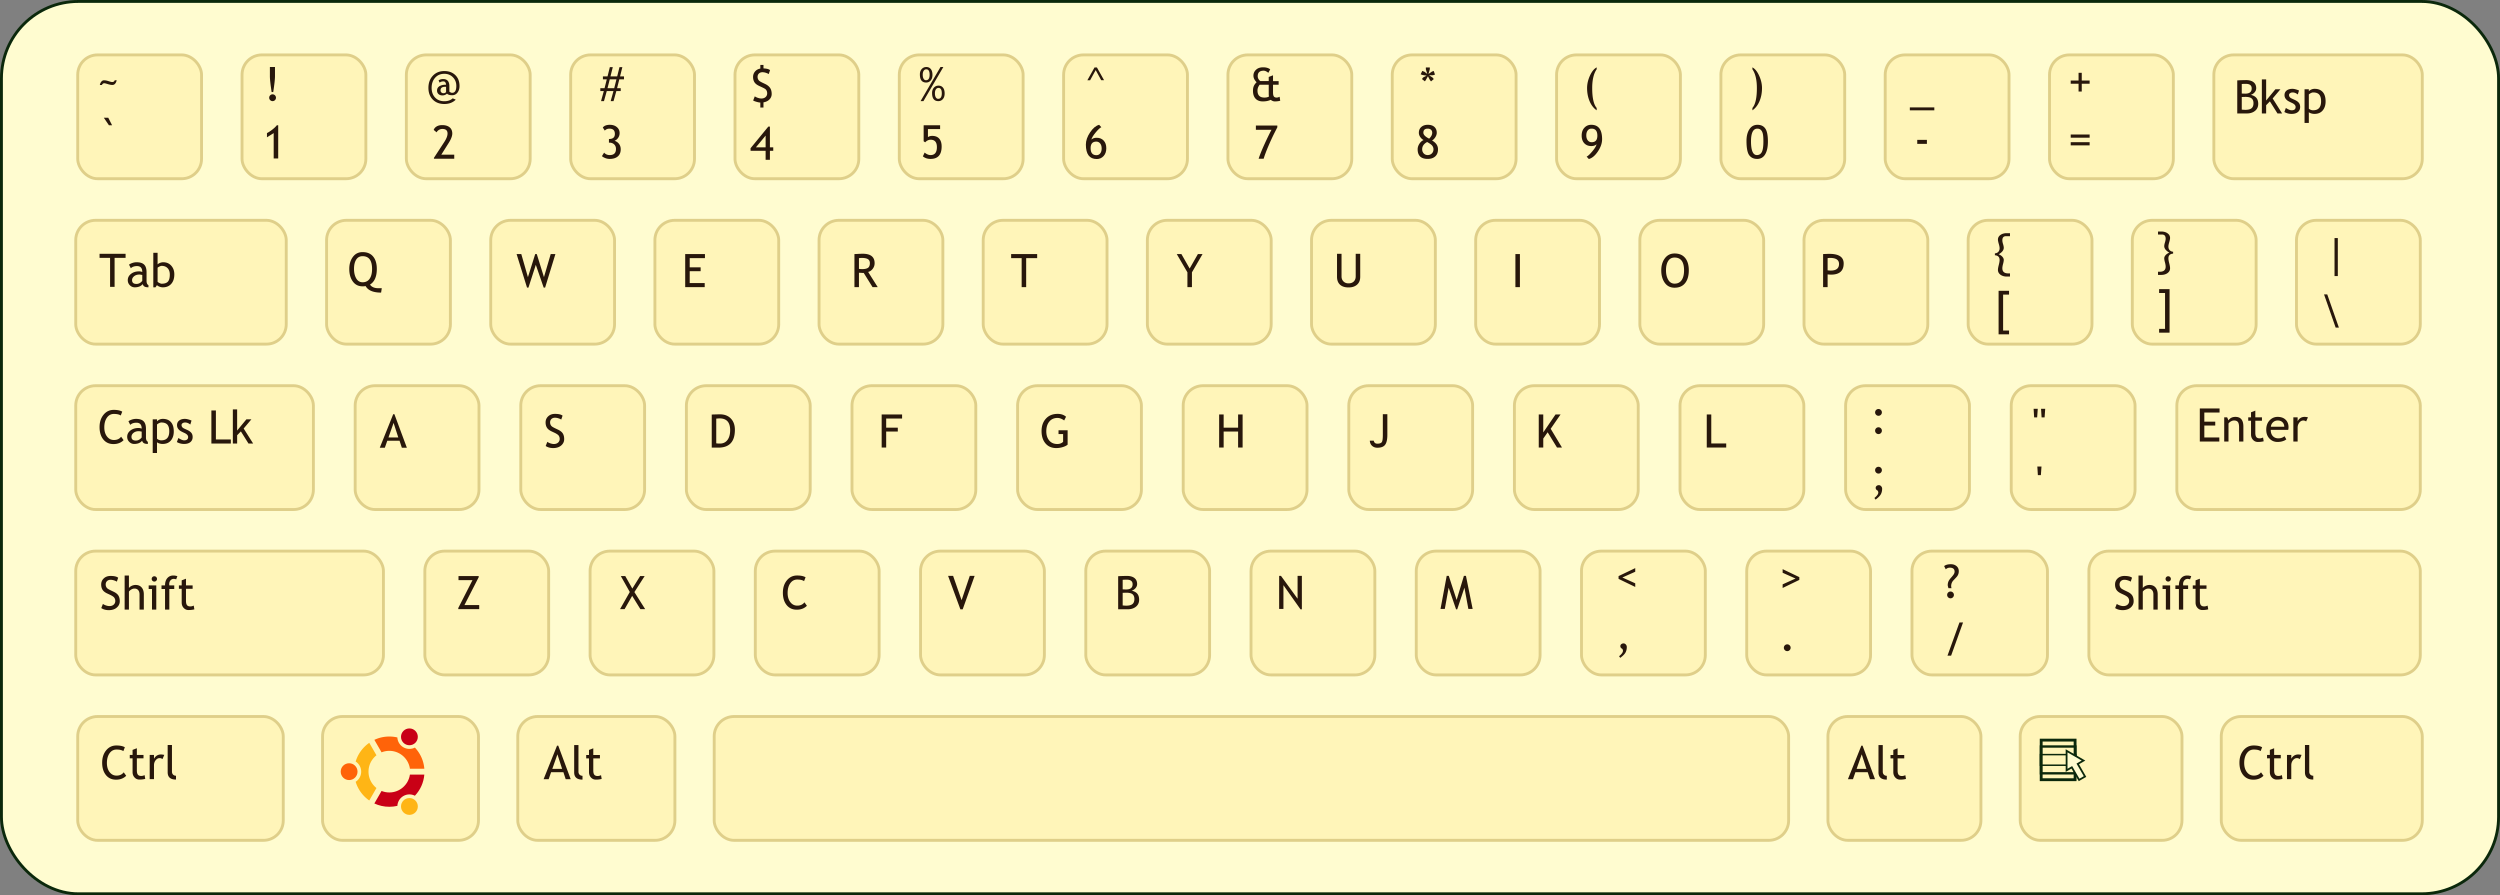 <?xml version="1.0"?>
<svg xmlns="http://www.w3.org/2000/svg" width="865.286" height="309.853" version="1.0" viewBox="0 0 865.286 309.853">
  <rect x="0" y="0" width="865.286" height="309.853" fill="#808080" stroke="none"/>
  <g transform="translate(70.5 -377.436)">
    <rect rx="26.606" style="line-height:125%;-inkscape-font-specification:'Trebuchet MS';text-align:start" width="864.286" height="308.853" x="-70" y="377.936" ry="26.606" font-weight="400" font-size="16" font-family="Trebuchet MS" fill="#fffcd0" stroke="#0b280b"/>
    <g font-weight="400" font-size="16" font-family="Trebuchet MS">
      <rect style="line-height:125%;-inkscape-font-specification:'Trebuchet MS';text-align:start" width="84.265" height="42.857" x="682.934" y="510.934" ry="6.857" rx="6.857" opacity=".96" fill="#fff4b8" stroke="#decd87"/>
      <path d="M692.449 520.209v3.18h3.78v1.327h-3.78v4.125h5.187v1.407h-6.75v-11.446h6.836v1.407h-5.273zm12.03 10.039v-4.868c0-.89-.133-1.514-.401-1.87-.269-.357-.718-.536-1.348-.536-.339 0-.693.102-1.063.305s-.653.453-.851.75v6.219h-1.485v-8.368h1.016l.469 1.079c.49-.823 1.289-1.235 2.398-1.235 1.834 0 2.75 1.115 2.75 3.344v5.18h-1.484zm4.134-7.196h-.97v-1.172h.97v-1.75l1.484-.57v2.32h2.297v1.172h-2.297v4.157c0 .703.119 1.203.356 1.5.237.296.618.445 1.144.445.38 0 .773-.097 1.18-.29l.218 1.305a8.205 8.205 0 01-2.023.235c-.661 0-1.22-.246-1.676-.738-.455-.493-.683-1.114-.683-1.864v-4.75zm12.86 3.157h-6.032c0 .979.268 1.731.804 2.257.474.459 1.084.688 1.829.688.849 0 1.557-.248 2.125-.742l.625 1.07c-.23.23-.581.427-1.055.594-.594.218-1.255.328-1.984.328-1.053 0-1.946-.357-2.68-1.07-.818-.787-1.227-1.844-1.227-3.172 0-1.38.42-2.487 1.258-3.32.75-.745 1.638-1.118 2.664-1.118 1.193 0 2.128.336 2.805 1.008.656.646.984 1.503.984 2.57 0 .328-.039.63-.117.907zm-3.603-3.235c-.661 0-1.216.214-1.664.64-.427.407-.669.912-.726 1.516h4.633c0-.599-.188-1.099-.563-1.5-.411-.437-.971-.656-1.68-.656zm9.82.336c-.322-.224-.648-.336-.976-.336-.526 0-.985.242-1.379.727-.393.484-.59 1.067-.59 1.75v4.797h-1.484v-8.368h1.484v1.336c.542-.994 1.347-1.492 2.415-1.492.265 0 .648.047 1.148.14l-.617 1.446z" style="line-height:125%;-inkscape-font-specification:'Trebuchet MS';text-align:start" fill="#28170b"/>
      <rect style="line-height:125%;-inkscape-font-specification:'Trebuchet MS';text-align:start" width="82.253" height="42.857" x="-44.286" y="510.934" ry="6.857" rx="6.857" opacity=".96" fill="#fff4b8" stroke="#decd87"/>
      <path style="line-height:125%;-inkscape-font-specification:'Trebuchet MS';text-align:start" d="M15.498 530.939l-2.625-4.188-1.297 1.336v2.852H10.09v-11.797h1.485v7.32l3.203-3.89h1.734l-2.68 3.18 3.274 5.187h-1.61zm-12.836 0v-11.445h1.562v10.039h5.172v1.406H2.662zm-11.946-.5l.524-1.406c.828.541 1.495.812 2 .812.917 0 1.375-.385 1.375-1.156 0-.552-.443-1.026-1.328-1.422-.683-.312-1.142-.55-1.38-.71a3.069 3.069 0 01-.616-.552 2.19 2.19 0 01-.391-.656 2.13 2.13 0 01-.129-.746c0-.687.25-1.224.75-1.61.5-.385 1.154-.577 1.961-.577.61 0 1.378.192 2.305.578l-.422 1.375c-.589-.47-1.18-.703-1.774-.703-.354 0-.652.083-.894.25-.242.166-.363.377-.363.632 0 .537.304.943.914 1.22l1.062.483c.651.297 1.125.636 1.422 1.016.297.38.445.857.445 1.43 0 .75-.263 1.337-.789 1.762-.526.424-1.255.636-2.187.636a4.98 4.98 0 01-2.485-.656zm-6.875-6.063v4.875c.094.141.292.275.594.403.302.127.597.191.883.191 1.844 0 2.766-1.041 2.766-3.125 0-1.057-.22-1.83-.657-2.32-.437-.49-1.138-.734-2.101-.734-.209 0-.464.072-.766.218-.302.146-.541.31-.719.492zm0 6.102v3.742h-1.484v-11.648h1.484v.687a2.778 2.778 0 012.04-.843c1.187 0 2.111.37 2.773 1.109.661.74.992 1.823.992 3.25 0 1.27-.333 2.309-1 3.113-.667.805-1.63 1.207-2.89 1.207-.355 0-.734-.062-1.137-.187-.404-.125-.663-.268-.778-.43zm-5.304-3.648c-.469-.105-.797-.157-.985-.157-.75 0-1.362.193-1.836.578-.474.386-.71.842-.71 1.368 0 .87.513 1.304 1.539 1.304.75 0 1.414-.356 1.992-1.07v-2.023zm.14 3.148c-.593.745-1.502 1.117-2.726 1.117-.656 0-1.225-.238-1.707-.715-.482-.476-.723-1.069-.723-1.777 0-.849.371-1.566 1.113-2.152.743-.586 1.69-.88 2.84-.88.313 0 .667.069 1.063.204 0-1.354-.604-2.031-1.813-2.031-.927 0-1.64.25-2.14.75l-.625-1.243c.28-.229.67-.425 1.168-.59a4.55 4.55 0 011.425-.245c1.214 0 2.095.276 2.645.828.55.552.824 1.43.824 2.632v3c0 .735.219 1.224.656 1.47v.741c-.604 0-1.056-.085-1.355-.257-.3-.172-.514-.456-.645-.852zm-6.867-10.062l-.523 1.335c-.5-.364-1.287-.546-2.36-.546-1.005 0-1.81.432-2.418 1.296-.606.865-.91 1.98-.91 3.344 0 1.302.311 2.358.934 3.168.622.81 1.426 1.215 2.41 1.215 1.073 0 1.898-.38 2.477-1.14l.859 1.195c-.906.9-2.073 1.351-3.5 1.351-1.495 0-2.672-.539-3.531-1.617-.86-1.078-1.29-2.5-1.29-4.266 0-1.708.459-3.127 1.376-4.257.916-1.13 2.101-1.696 3.554-1.696 1.245 0 2.22.206 2.922.618z" fill="#28170b"/>
      <rect style="line-height:125%;-inkscape-font-specification:'Trebuchet MS';text-align:start" width="42.857" height="42.857" x="52.429" y="510.934" ry="6.857" rx="6.857" opacity=".96" fill="#fff4b8" stroke="#decd87"/>
      <rect ry="6.857" y="510.934" x="109.748" height="42.857" width="42.857" style="line-height:125%;-inkscape-font-specification:'Trebuchet MS';text-align:start" rx="6.857" opacity=".96" fill="#fff4b8" stroke="#decd87"/>
      <rect style="line-height:125%;-inkscape-font-specification:'Trebuchet MS';text-align:start" width="42.857" height="42.857" x="167.066" y="510.934" ry="6.857" rx="6.857" opacity=".96" fill="#fff4b8" stroke="#decd87"/>
      <rect ry="6.857" y="510.934" x="224.385" height="42.857" width="42.857" style="line-height:125%;-inkscape-font-specification:'Trebuchet MS';text-align:start" rx="6.857" opacity=".96" fill="#fff4b8" stroke="#decd87"/>
      <rect style="line-height:125%;-inkscape-font-specification:'Trebuchet MS';text-align:start" width="42.857" height="42.857" x="281.703" y="510.934" ry="6.857" rx="6.857" opacity=".96" fill="#fff4b8" stroke="#decd87"/>
      <rect ry="6.857" y="510.934" x="339.022" height="42.857" width="42.857" style="line-height:125%;-inkscape-font-specification:'Trebuchet MS';text-align:start" rx="6.857" opacity=".96" fill="#fff4b8" stroke="#decd87"/>
      <rect style="line-height:125%;-inkscape-font-specification:'Trebuchet MS';text-align:start" width="42.857" height="42.857" x="396.341" y="510.934" ry="6.857" rx="6.857" opacity=".96" fill="#fff4b8" stroke="#decd87"/>
      <rect ry="6.857" y="510.934" x="453.659" height="42.857" width="42.857" style="line-height:125%;-inkscape-font-specification:'Trebuchet MS';text-align:start" rx="6.857" opacity=".96" fill="#fff4b8" stroke="#decd87"/>
      <rect style="line-height:125%;-inkscape-font-specification:'Trebuchet MS';text-align:start" width="42.857" height="42.857" x="510.978" y="510.934" ry="6.857" rx="6.857" opacity=".96" fill="#fff4b8" stroke="#decd87"/>
      <rect ry="6.857" y="510.934" x="568.297" height="42.857" width="42.857" style="line-height:125%;-inkscape-font-specification:'Trebuchet MS';text-align:start" rx="6.857" opacity=".96" fill="#fff4b8" stroke="#decd87"/>
      <rect style="line-height:125%;-inkscape-font-specification:'Trebuchet MS';text-align:start" width="42.857" height="42.857" x="625.615" y="510.934" ry="6.857" rx="6.857" opacity=".96" fill="#fff4b8" stroke="#decd87"/>
    </g>
    <g font-weight="400" font-size="16" font-family="Trebuchet MS">
      <rect ry="6.857" y="396.439" x="-43.599" height="42.857" width="42.857" style="line-height:125%;-inkscape-font-specification:'Trebuchet MS';text-align:start" rx="6.857" opacity=".96" fill="#fff4b8" stroke="#decd87"/>
      <rect style="line-height:125%;-inkscape-font-specification:'Trebuchet MS';text-align:start" width="42.857" height="42.857" x="13.273" y="396.439" ry="6.857" rx="6.857" opacity=".96" fill="#fff4b8" stroke="#decd87"/>
      <rect ry="6.857" y="396.439" x="70.145" height="42.857" width="42.857" style="line-height:125%;-inkscape-font-specification:'Trebuchet MS';text-align:start" rx="6.857" opacity=".96" fill="#fff4b8" stroke="#decd87"/>
      <rect style="line-height:125%;-inkscape-font-specification:'Trebuchet MS';text-align:start" width="42.857" height="42.857" x="127.018" y="396.439" ry="6.857" rx="6.857" opacity=".96" fill="#fff4b8" stroke="#decd87"/>
      <rect ry="6.857" y="396.439" x="183.89" height="42.857" width="42.857" style="line-height:125%;-inkscape-font-specification:'Trebuchet MS';text-align:start" rx="6.857" opacity=".96" fill="#fff4b8" stroke="#decd87"/>
      <rect style="line-height:125%;-inkscape-font-specification:'Trebuchet MS';text-align:start" width="42.857" height="42.857" x="240.763" y="396.439" ry="6.857" rx="6.857" opacity=".96" fill="#fff4b8" stroke="#decd87"/>
      <rect style="line-height:125%;-inkscape-font-specification:'Trebuchet MS';text-align:start" width="42.857" height="42.857" x="354.508" y="396.439" ry="6.857" rx="6.857" opacity=".96" fill="#fff4b8" stroke="#decd87"/>
      <rect ry="6.857" y="396.439" x="411.38" height="42.857" width="42.857" style="line-height:125%;-inkscape-font-specification:'Trebuchet MS';text-align:start" rx="6.857" opacity=".96" fill="#fff4b8" stroke="#decd87"/>
      <rect style="line-height:125%;-inkscape-font-specification:'Trebuchet MS';text-align:start" width="42.857" height="42.857" x="468.252" y="396.439" ry="6.857" rx="6.857" opacity=".96" fill="#fff4b8" stroke="#decd87"/>
      <rect ry="6.857" y="396.439" x="525.125" height="42.857" width="42.857" style="line-height:125%;-inkscape-font-specification:'Trebuchet MS';text-align:start" rx="6.857" opacity=".96" fill="#fff4b8" stroke="#decd87"/>
      <rect style="line-height:125%;-inkscape-font-specification:'Trebuchet MS';text-align:start" width="42.857" height="42.857" x="581.997" y="396.439" ry="6.857" rx="6.857" opacity=".96" fill="#fff4b8" stroke="#decd87"/>
      <rect ry="6.857" y="396.439" x="638.87" height="42.857" width="42.857" style="line-height:125%;-inkscape-font-specification:'Trebuchet MS';text-align:start" rx="6.857" opacity=".96" fill="#fff4b8" stroke="#decd87"/>
      <rect rx="6.857" ry="6.857" y="396.439" x="695.742" height="42.857" width="72.143" style="line-height:125%;-inkscape-font-specification:'Trebuchet MS';text-align:start" opacity=".96" fill="#fff4b8" stroke="#decd87"/>
      <g fill="#28170b">
        <path d="M705.408 411.009v4.367c.537.052.948.078 1.235.078.979 0 1.694-.183 2.144-.55.45-.368.676-.952.676-1.754 0-.745-.215-1.295-.645-1.649-.43-.354-1.147-.531-2.152-.531l-1.258.039zm0-4.5v3.289c.328.031.735.047 1.219.047 1.48 0 2.219-.602 2.219-1.805 0-1.057-.68-1.586-2.04-1.586-.52 0-.986.018-1.398.055zm1.703 10.195h-3.265V405.26a70.086 70.086 0 013.007-.102c1.13 0 2.006.244 2.625.73.62.488.93 1.184.93 2.09 0 .532-.198 1.016-.594 1.454-.395.437-.833.71-1.312.82.906.219 1.566.58 1.98 1.086.414.505.621 1.193.621 2.063 0 1.005-.368 1.807-1.105 2.406-.737.599-1.7.898-2.887.898zM717.767 416.704l-2.625-4.187-1.297 1.336v2.851h-1.484v-11.797h1.484v7.32l3.203-3.89h1.735l-2.68 3.18 3.274 5.187h-1.61zM720.15 416.204l.523-1.406c.829.542 1.495.813 2 .813.917 0 1.375-.386 1.375-1.157 0-.552-.442-1.026-1.328-1.422-.682-.312-1.142-.55-1.379-.71a3.069 3.069 0 01-.617-.551 2.19 2.19 0 01-.39-.657 2.13 2.13 0 01-.13-.746c0-.687.25-1.224.75-1.609s1.154-.578 1.962-.578c.609 0 1.377.193 2.304.578l-.422 1.375c-.588-.469-1.18-.703-1.773-.703-.354 0-.652.083-.895.25-.242.167-.363.377-.363.633 0 .536.305.942.914 1.218l1.063.485c.65.297 1.125.635 1.422 1.015.296.38.445.857.445 1.43 0 .75-.263 1.337-.79 1.762-.525.424-1.254.637-2.187.637a4.98 4.98 0 01-2.484-.657zM728.62 410.142v4.875c.093.14.291.275.593.402.302.128.596.192.883.192 1.844 0 2.766-1.042 2.766-3.125 0-1.058-.22-1.831-.657-2.32-.437-.49-1.138-.735-2.101-.735-.209 0-.464.073-.766.219-.302.146-.542.31-.719.492zm0 6.101v3.743h-1.485v-11.649h1.484v.688a2.778 2.778 0 012.04-.844c1.187 0 2.111.37 2.773 1.11.661.739.992 1.822.992 3.25 0 1.27-.333 2.308-1 3.113-.667.804-1.63 1.207-2.89 1.207-.355 0-.734-.063-1.137-.188-.404-.125-.663-.268-.778-.43z" style="line-height:125%;-inkscape-font-specification:'Trebuchet MS';text-align:start"/>
      </g>
      <rect ry="6.857" y="396.439" x="297.635" height="42.857" width="42.857" style="line-height:125%;-inkscape-font-specification:'Trebuchet MS';text-align:start" rx="6.857" opacity=".96" fill="#fff4b8" stroke="#decd87"/>
    </g>
    <g font-weight="400" font-size="16" font-family="Trebuchet MS">
      <g transform="translate(-4.065 .753)">
        <rect ry="6.857" y="567.429" x="-40.221" height="42.857" width="106.497" style="line-height:125%;-inkscape-font-specification:'Trebuchet MS';text-align:start" rx="6.857" opacity=".96" fill="#fff4b8" stroke="#decd87"/>
        <path d="M-31.384 587.146l.57-1.438c.292.214.656.392 1.09.536.435.143.825.214 1.169.214.609 0 1.098-.166 1.468-.5.37-.333.555-.757.555-1.273 0-.385-.103-.744-.309-1.074-.205-.331-.722-.692-1.55-1.082l-.922-.43c-.782-.365-1.327-.797-1.637-1.297-.31-.5-.465-1.101-.465-1.805 0-.854.302-1.562.906-2.125.605-.562 1.38-.843 2.329-.843 1.265 0 2.145.205 2.64.617l-.46 1.36c-.21-.152-.527-.298-.954-.438a3.816 3.816 0 00-1.187-.211c-.532 0-.95.15-1.254.453-.305.302-.457.69-.457 1.164 0 .292.054.557.164.797.11.24.261.44.457.601.195.162.595.388 1.199.68l.937.445c.782.37 1.33.812 1.645 1.325.315.513.473 1.165.473 1.957 0 .859-.345 1.588-1.036 2.187-.69.6-1.613.899-2.77.899-1.015 0-1.882-.24-2.6-.72zm13.243.523v-5.258c0-.625-.154-1.117-.461-1.476-.308-.36-.74-.54-1.297-.54-.36 0-.72.106-1.082.317-.362.211-.64.457-.832.739v6.218h-1.485v-11.797h1.485v4.352c.198-.307.517-.564.957-.77.44-.205.894-.308 1.363-.308.885 0 1.58.292 2.082.875.503.583.754 1.38.754 2.39v5.258h-1.484zm5.125-11.53c.255 0 .472.089.652.269.18.18.27.394.27.644 0 .255-.09.473-.27.652a.888.888 0 01-.652.27.88.88 0 01-.645-.27.888.888 0 01-.27-.652c0-.255.089-.471.266-.648a.882.882 0 01.649-.266zm-.813 11.53v-7.117h-1.148v-1.25h2.632v8.367h-1.484zm8.367-10.468a2.6 2.6 0 00-.843-.157c-.454 0-.827.172-1.122.516-.294.344-.441.779-.441 1.305 0 .14.013.286.04.437h1.702v1.25h-1.703v7.117h-1.484v-7.117h-1.219v-1.25h1.219c0-1.068.263-1.906.789-2.516.526-.609 1.221-.914 2.086-.914.432 0 .896.079 1.39.235l-.414 1.094zm1.914 3.273h-.968v-1.172h.968v-1.75l1.485-.57v2.32H.234v1.172h-2.297v4.156c0 .703.118 1.203.355 1.5.237.297.619.446 1.145.446.38 0 .773-.097 1.18-.29l.218 1.305a8.205 8.205 0 01-2.023.235c-.662 0-1.22-.247-1.676-.739-.456-.492-.684-1.113-.684-1.863v-4.75z" style="line-height:125%;-inkscape-font-specification:'Trebuchet MS';text-align:start" fill="#28170b"/>
      </g>
      <rect ry="6.857" y="568.181" x="76.544" height="42.857" width="42.857" style="line-height:125%;-inkscape-font-specification:'Trebuchet MS';text-align:start" rx="6.857" opacity=".96" fill="#fff4b8" stroke="#decd87"/>
      <rect style="line-height:125%;-inkscape-font-specification:'Trebuchet MS';text-align:start" width="42.857" height="42.857" x="133.735" y="568.181" ry="6.857" rx="6.857" opacity=".96" fill="#fff4b8" stroke="#decd87"/>
      <rect ry="6.857" y="568.181" x="190.925" height="42.857" width="42.857" style="line-height:125%;-inkscape-font-specification:'Trebuchet MS';text-align:start" rx="6.857" opacity=".96" fill="#fff4b8" stroke="#decd87"/>
      <rect style="line-height:125%;-inkscape-font-specification:'Trebuchet MS';text-align:start" width="42.857" height="42.857" x="248.116" y="568.181" ry="6.857" rx="6.857" opacity=".96" fill="#fff4b8" stroke="#decd87"/>
      <rect ry="6.857" y="568.181" x="305.306" height="42.857" width="42.857" style="line-height:125%;-inkscape-font-specification:'Trebuchet MS';text-align:start" rx="6.857" opacity=".96" fill="#fff4b8" stroke="#decd87"/>
      <rect style="line-height:125%;-inkscape-font-specification:'Trebuchet MS';text-align:start" width="42.857" height="42.857" x="362.497" y="568.181" ry="6.857" rx="6.857" opacity=".96" fill="#fff4b8" stroke="#decd87"/>
      <rect ry="6.857" y="568.181" x="419.687" height="42.857" width="42.857" style="line-height:125%;-inkscape-font-specification:'Trebuchet MS';text-align:start" rx="6.857" opacity=".96" fill="#fff4b8" stroke="#decd87"/>
      <rect style="line-height:125%;-inkscape-font-specification:'Trebuchet MS';text-align:start" width="42.857" height="42.857" x="476.878" y="568.181" ry="6.857" rx="6.857" opacity=".96" fill="#fff4b8" stroke="#decd87"/>
      <rect ry="6.857" y="568.181" x="534.068" height="42.857" width="42.857" style="line-height:125%;-inkscape-font-specification:'Trebuchet MS';text-align:start" rx="6.857" opacity=".96" fill="#fff4b8" stroke="#decd87"/>
      <rect style="line-height:125%;-inkscape-font-specification:'Trebuchet MS';text-align:start" width="46.898" height="42.857" x="591.258" y="568.181" ry="6.857" rx="6.857" opacity=".96" fill="#fff4b8" stroke="#decd87"/>
      <rect rx="6.857" style="line-height:125%;-inkscape-font-specification:'Trebuchet MS';text-align:start" width="114.71" height="42.857" x="652.49" y="568.181" ry="6.857" opacity=".96" fill="#fff4b8" stroke="#decd87"/>
      <path d="M661.581 587.898l.57-1.437c.292.213.655.392 1.09.535.435.143.824.215 1.168.215.61 0 1.1-.167 1.469-.5.37-.333.555-.758.555-1.274 0-.385-.103-.743-.309-1.074-.206-.33-.723-.691-1.55-1.082l-.923-.43c-.78-.364-1.326-.796-1.636-1.296-.31-.5-.465-1.102-.465-1.805 0-.854.302-1.563.906-2.125.604-.563 1.38-.844 2.328-.844 1.266 0 2.146.206 2.64.617l-.46 1.36c-.209-.151-.526-.297-.953-.438a3.816 3.816 0 00-1.188-.21c-.531 0-.949.15-1.254.452-.304.303-.457.69-.457 1.165 0 .291.055.557.164.796.11.24.262.44.457.602.196.161.595.388 1.2.68l.937.445c.781.37 1.33.811 1.645 1.324.315.513.472 1.166.472 1.957 0 .86-.345 1.589-1.035 2.188-.69.599-1.613.898-2.77.898-1.015 0-1.882-.24-2.601-.719zm13.242.524v-5.258c0-.625-.153-1.117-.46-1.477-.308-.359-.74-.539-1.298-.539-.359 0-.72.106-1.082.317-.362.21-.639.457-.832.738v6.219h-1.484v-11.797h1.484v4.352c.198-.308.517-.564.957-.77.44-.206.895-.309 1.364-.309.885 0 1.58.292 2.082.875.502.584.754 1.38.754 2.391v5.258h-1.485zm5.125-11.531c.255 0 .473.09.653.27.18.179.27.394.27.644 0 .255-.09.472-.27.652a.888.888 0 01-.653.27.88.88 0 01-.644-.27.888.888 0 01-.27-.652c0-.256.089-.472.266-.649a.882.882 0 01.648-.265zm-.812 11.53v-7.116h-1.149v-1.25h2.633v8.367h-1.484zm8.367-10.468a2.6 2.6 0 00-.844-.156c-.453 0-.827.172-1.12.515-.295.344-.442.78-.442 1.305 0 .14.013.287.039.438h1.703v1.25h-1.703v7.117h-1.485v-7.117h-1.218v-1.25h1.218c0-1.068.263-1.907.79-2.516.525-.61 1.22-.914 2.085-.914.433 0 .896.078 1.391.234l-.414 1.094zm1.914 3.274h-.969v-1.172h.969v-1.75l1.484-.57v2.32h2.297v1.172h-2.297v4.156c0 .703.119 1.203.356 1.5.237.297.618.445 1.144.445.38 0 .774-.096 1.18-.289l.219 1.305a8.205 8.205 0 01-2.024.234c-.661 0-1.22-.246-1.675-.738-.456-.492-.684-1.113-.684-1.863v-4.75z" style="line-height:125%;-inkscape-font-specification:'Trebuchet MS';text-align:start" fill="#28170b"/>
    </g>
    <g font-weight="400" font-size="16" font-family="Trebuchet MS">
      <rect ry="6.857" y="453.686" x="-44.286" height="42.857" width="72.857" style="line-height:125%;-inkscape-font-specification:'Trebuchet MS';text-align:start" rx="6.857" opacity=".96" fill="#fff4b8" stroke="#decd87"/>
      <path d="M-30.838 466.689v10.039h-1.563v-10.04h-3.64v-1.405h9.007v1.406h-3.804zm9.719 9.078c-.594.745-1.503 1.117-2.727 1.117-.656 0-1.225-.238-1.707-.715-.482-.476-.723-1.069-.723-1.777 0-.849.371-1.566 1.114-2.152.742-.586 1.688-.88 2.84-.88.312 0 .666.068 1.062.204 0-1.354-.604-2.031-1.813-2.031-.927 0-1.64.25-2.14.75l-.625-1.243c.281-.229.67-.425 1.168-.59a4.55 4.55 0 011.426-.246c1.213 0 2.095.276 2.644.829.55.552.824 1.43.824 2.632v3c0 .735.219 1.224.657 1.47v.741c-.605 0-1.056-.086-1.356-.258-.3-.171-.514-.455-.644-.851zm-.141-3.149c-.469-.104-.797-.156-.984-.156-.75 0-1.362.193-1.836.578-.474.386-.711.842-.711 1.368 0 .87.513 1.304 1.539 1.304.75 0 1.414-.357 1.992-1.07v-2.024zm5.086 3.508l-.524.758h-.742v-11.953h1.485v4.047c.14-.193.405-.37.793-.531.388-.162.77-.243 1.144-.243 1.146 0 2.074.396 2.785 1.188.711.792 1.067 1.792 1.067 3 0 1.396-.357 2.493-1.07 3.293-.714.8-1.68 1.2-2.9 1.2-.395 0-.784-.075-1.167-.224-.383-.148-.673-.326-.871-.535zm.219-6.015v4.828c0 .083.184.22.554.41.37.19.651.285.844.285 1.01 0 1.734-.242 2.172-.726.437-.485.656-1.297.656-2.438 0-.948-.255-1.687-.765-2.219-.51-.53-1.198-.797-2.063-.797-.182 0-.436.079-.762.235-.325.156-.537.297-.636.422z" style="line-height:125%;-inkscape-font-specification:'Trebuchet MS';text-align:start" fill="#28170b"/>
      <rect ry="6.857" y="453.686" x="42.532" height="42.857" width="42.857" style="line-height:125%;-inkscape-font-specification:'Trebuchet MS';text-align:start" rx="6.857" opacity=".96" fill="#fff4b8" stroke="#decd87"/>
      <rect style="line-height:125%;-inkscape-font-specification:'Trebuchet MS';text-align:start" width="42.857" height="42.857" x="99.349" y="453.686" ry="6.857" rx="6.857" opacity=".96" fill="#fff4b8" stroke="#decd87"/>
      <rect ry="6.857" y="453.686" x="156.167" height="42.857" width="42.857" style="line-height:125%;-inkscape-font-specification:'Trebuchet MS';text-align:start" rx="6.857" opacity=".96" fill="#fff4b8" stroke="#decd87"/>
      <rect style="line-height:125%;-inkscape-font-specification:'Trebuchet MS';text-align:start" width="42.857" height="42.857" x="212.984" y="453.686" ry="6.857" rx="6.857" opacity=".96" fill="#fff4b8" stroke="#decd87"/>
      <rect ry="6.857" y="453.686" x="269.802" height="42.857" width="42.857" style="line-height:125%;-inkscape-font-specification:'Trebuchet MS';text-align:start" rx="6.857" opacity=".96" fill="#fff4b8" stroke="#decd87"/>
      <rect style="line-height:125%;-inkscape-font-specification:'Trebuchet MS';text-align:start" width="42.857" height="42.857" x="326.619" y="453.686" ry="6.857" rx="6.857" opacity=".96" fill="#fff4b8" stroke="#decd87"/>
      <rect ry="6.857" y="453.686" x="383.437" height="42.857" width="42.857" style="line-height:125%;-inkscape-font-specification:'Trebuchet MS';text-align:start" rx="6.857" opacity=".96" fill="#fff4b8" stroke="#decd87"/>
      <rect style="line-height:125%;-inkscape-font-specification:'Trebuchet MS';text-align:start" width="42.857" height="42.857" x="440.254" y="453.686" ry="6.857" rx="6.857" opacity=".96" fill="#fff4b8" stroke="#decd87"/>
      <rect ry="6.857" y="453.686" x="497.072" height="42.857" width="42.857" style="line-height:125%;-inkscape-font-specification:'Trebuchet MS';text-align:start" rx="6.857" opacity=".96" fill="#fff4b8" stroke="#decd87"/>
      <rect style="line-height:125%;-inkscape-font-specification:'Trebuchet MS';text-align:start" width="42.857" height="42.857" x="553.889" y="453.686" ry="6.857" rx="6.857" opacity=".96" fill="#fff4b8" stroke="#decd87"/>
      <rect ry="6.857" y="453.686" x="610.707" height="42.857" width="42.857" style="line-height:125%;-inkscape-font-specification:'Trebuchet MS';text-align:start" rx="6.857" opacity=".96" fill="#fff4b8" stroke="#decd87"/>
      <rect style="line-height:125%;-inkscape-font-specification:'Trebuchet MS';text-align:start" width="42.857" height="42.857" x="667.524" y="453.686" ry="6.857" rx="6.857" opacity=".96" fill="#fff4b8" stroke="#decd87"/>
      <rect rx="6.857" ry="6.857" y="453.686" x="724.341" height="42.857" width="42.857" style="line-height:125%;-inkscape-font-specification:'Trebuchet MS';text-align:start" opacity=".96" fill="#fff4b8" stroke="#decd87"/>
    </g>
    <rect rx="6.857" ry="6.857" y="625.429" x="176.691" height="42.857" width="371.88" style="line-height:125%;-inkscape-font-specification:'Trebuchet MS';text-align:start" font-weight="400" font-size="16" font-family="Trebuchet MS" opacity=".96" fill="#fff4b8" stroke="#decd87"/>
    <g transform="translate(3.329)" font-weight="400" font-size="16" font-family="Trebuchet MS">
      <rect rx="6.857" ry="6.857" y="625.429" x="105.378" height="42.857" width="54.387" style="line-height:125%;-inkscape-font-specification:'Trebuchet MS';text-align:start" opacity=".96" fill="#fff4b8" stroke="#decd87"/>
      <path d="M121.962 647.12l-.79-2.414h-4.257l-.844 2.414h-1.75l4.649-11.602h.414l4.312 11.602h-1.734zm-2.86-8.602l-1.773 5.04h3.399l-1.625-5.04zm5.798 6.235v-9.43h1.484v9.18c0 .448.129.8.387 1.058.257.258.595.387 1.011.387v1.328c-1.922 0-2.882-.841-2.882-2.523zm5.132-4.829h-.968v-1.171h.968v-1.75l1.485-.57v2.32h2.297v1.171h-2.297v4.157c0 .703.118 1.203.355 1.5.237.297.619.445 1.145.445.38 0 .773-.096 1.18-.289l.218 1.305a8.205 8.205 0 01-2.023.234c-.662 0-1.22-.246-1.676-.738-.456-.492-.684-1.114-.684-1.864v-4.75z" style="line-height:125%;-inkscape-font-specification:'Trebuchet MS';text-align:start" fill="#28170b"/>
    </g>
    <g transform="translate(-2.612)" font-weight="400" font-size="16" font-family="Trebuchet MS">
      <rect rx="6.857" ry="6.857" y="625.429" x="-40.988" height="42.857" width="71.141" style="line-height:125%;-inkscape-font-specification:'Trebuchet MS';text-align:start" opacity=".96" fill="#fff4b8" stroke="#decd87"/>
      <path d="M-24.675 636.077l-.523 1.336c-.5-.365-1.287-.547-2.36-.547-1.005 0-1.811.432-2.418 1.297-.607.864-.91 1.979-.91 3.344 0 1.302.311 2.358.934 3.167.622.81 1.425 1.215 2.41 1.215 1.073 0 1.898-.38 2.476-1.14l.86 1.195c-.906.901-2.073 1.352-3.5 1.352-1.495 0-2.672-.54-3.531-1.618-.86-1.078-1.29-2.5-1.29-4.265 0-1.709.459-3.128 1.375-4.258.917-1.13 2.102-1.695 3.555-1.695 1.245 0 2.219.205 2.922.617zm2.672 3.828h-.969v-1.172h.969v-1.75l1.484-.57v2.32h2.297v1.172h-2.297v4.156c0 .703.119 1.203.356 1.5.237.297.618.446 1.144.446.38 0 .774-.097 1.18-.29l.219 1.305a8.205 8.205 0 01-2.024.235c-.661 0-1.22-.247-1.675-.739-.456-.492-.684-1.113-.684-1.863v-4.75zm10.36.258c-.324-.224-.65-.336-.977-.336-.526 0-.986.242-1.38.726-.392.485-.589 1.068-.589 1.75v4.797h-1.484v-8.367h1.484v1.336c.542-.995 1.346-1.492 2.414-1.492.266 0 .648.047 1.148.14l-.617 1.446zm1.788 4.57v-9.43h1.485v9.18c0 .448.129.8.386 1.059.258.257.595.386 1.012.386v1.329c-1.922 0-2.883-.842-2.883-2.524z" style="line-height:125%;-inkscape-font-specification:'Trebuchet MS';text-align:start" fill="#28170b"/>
    </g>
    <g transform="translate(1.884)" font-weight="400" font-family="Trebuchet MS">
      <rect rx="6.857" style="line-height:125%;-inkscape-font-specification:'Trebuchet MS';text-align:start" width="53.969" height="42.857" x="39.256" y="625.429" ry="6.857" font-size="16" opacity=".96" fill="#fff4b8" stroke="#decd87"/>
      <switch style="line-height:125%;-inkscape-font-specification:'Trebuchet MS';text-align:start" transform="matrix(.319 0 0 .319 45.54 629.555)" font-size="50.19">
        <g style="line-height:125%;-inkscape-font-specification:'Trebuchet MS';text-align:start">
          <g style="line-height:125%;-inkscape-font-specification:'Trebuchet MS';text-align:start">
            <g style="line-height:125%;-inkscape-font-specification:'Trebuchet MS';text-align:start">
              <circle style="line-height:125%;-inkscape-font-specification:'Trebuchet MS';text-align:start" r="9.124" cy="46.904" cx="9.124" fill="#ff6309"/>
              <circle style="line-height:125%;-inkscape-font-specification:'Trebuchet MS';text-align:start" r="9.124" cy="84.667" cx="74.548" fill="#ffb515"/>
              <path style="line-height:125%;-inkscape-font-specification:'Trebuchet MS';text-align:start" d="M52.739 24.327c11.361 0 20.787 8.436 22.348 19.373h15.632c-.71-8.594-4.273-16.604-10.23-22.921-3.815 1.943-8.506 1.98-12.491-.32-3.988-2.303-6.302-6.387-6.524-10.667a38.438 38.438 0 00-8.735-1.002c-5.704 0-11.216 1.245-16.229 3.606l7.826 13.555a22.458 22.458 0 018.403-1.624z" fill="#ff6309"/>
              <path style="line-height:125%;-inkscape-font-specification:'Trebuchet MS';text-align:start" d="M75.088 50.098C73.531 61.039 64.103 69.48 52.739 69.48c-2.97 0-5.807-.578-8.406-1.626L36.506 81.41c5.012 2.362 10.526 3.608 16.232 3.608 2.981 0 5.91-.344 8.742-1.004.218-4.285 2.533-8.376 6.524-10.68 3.986-2.302 8.679-2.265 12.495-.318 5.952-6.318 9.511-14.327 10.219-22.918h-15.63z" fill="#c90016"/>
              <path style="line-height:125%;-inkscape-font-specification:'Trebuchet MS';text-align:start" d="M30.163 46.904c0-7.193 3.381-13.61 8.636-17.747l-7.824-13.553a38.649 38.649 0 00-5.188 4.349c-4.528 4.528-7.775 9.995-9.562 15.962 3.6 2.332 5.984 6.38 5.984 10.989 0 4.608-2.384 8.657-5.984 10.988 1.787 5.967 5.034 11.434 9.562 15.962a38.683 38.683 0 005.184 4.348l7.825-13.554c-5.254-4.137-8.633-10.554-8.633-17.744z" fill="#ffb515"/>
              <circle style="line-height:125%;-inkscape-font-specification:'Trebuchet MS';text-align:start" r="9.124" cy="9.126" cx="74.54" fill="#c90016"/>
            </g>
          </g>
        </g>
      </switch>
    </g>
    <g transform="translate(34.066)" font-weight="400" font-size="16" font-family="Trebuchet MS">
      <rect ry="6.857" y="625.429" x="664.246" height="42.857" width="69.573" style="line-height:125%;-inkscape-font-specification:'Trebuchet MS';text-align:start" rx="6.857" opacity=".96" fill="#fff4b8" stroke="#decd87"/>
      <path d="M678.391 636.077l-.523 1.336c-.5-.365-1.287-.547-2.36-.547-1.005 0-1.81.432-2.418 1.297-.606.864-.91 1.979-.91 3.344 0 1.302.312 2.358.934 3.167.622.81 1.426 1.215 2.41 1.215 1.073 0 1.899-.38 2.477-1.14l.859 1.195c-.906.901-2.073 1.352-3.5 1.352-1.495 0-2.672-.54-3.531-1.618-.86-1.078-1.29-2.5-1.29-4.265 0-1.709.459-3.128 1.376-4.258.916-1.13 2.101-1.695 3.554-1.695 1.245 0 2.22.205 2.922.617zm2.672 3.828h-.969v-1.172h.97v-1.75l1.484-.57v2.32h2.296v1.172h-2.296v4.156c0 .703.118 1.203.355 1.5.237.297.618.446 1.145.446.38 0 .773-.097 1.18-.29l.218 1.305a8.205 8.205 0 01-2.023.235c-.662 0-1.22-.247-1.676-.739-.456-.492-.684-1.113-.684-1.863v-4.75zm10.36.258c-.323-.224-.649-.336-.977-.336-.526 0-.986.242-1.379.726-.393.485-.59 1.068-.59 1.75v4.797h-1.484v-8.367h1.484v1.336c.542-.995 1.347-1.492 2.414-1.492.266 0 .649.047 1.149.14l-.617 1.446zm1.789 4.57v-9.43h1.484v9.18c0 .448.129.8.387 1.059.257.257.595.386 1.011.386v1.329c-1.921 0-2.882-.842-2.882-2.524z" style="line-height:125%;-inkscape-font-specification:'Trebuchet MS';text-align:start" fill="#28170b"/>
    </g>
    <g transform="translate(39.578)" font-weight="400" font-size="16" font-family="Trebuchet MS">
      <rect style="line-height:125%;-inkscape-font-specification:'Trebuchet MS';text-align:start" width="52.959" height="42.857" x="522.591" y="625.429" ry="6.857" rx="6.857" opacity=".96" fill="#fff4b8" stroke="#decd87"/>
      <path d="M537.155 647.12l-.79-2.414h-4.257l-.844 2.414h-1.75l4.649-11.602h.414l4.312 11.602h-1.734zm-2.86-8.602l-1.773 5.04h3.399l-1.625-5.04zm5.798 6.235v-9.43h1.484v9.18c0 .448.129.8.387 1.058.257.258.595.387 1.011.387v1.328c-1.922 0-2.883-.841-2.883-2.523zm5.132-4.829h-.968v-1.171h.968v-1.75l1.485-.57v2.32h2.297v1.171h-2.297v4.157c0 .703.118 1.203.355 1.5.237.297.619.445 1.145.445.38 0 .773-.096 1.18-.289l.218 1.305a8.205 8.205 0 01-2.023.234c-.662 0-1.22-.246-1.676-.738-.456-.492-.684-1.114-.684-1.864v-4.75z" style="line-height:125%;-inkscape-font-specification:'Trebuchet MS';text-align:start" fill="#28170b"/>
    </g>
    <g transform="translate(35.992)">
      <rect ry="6.857" y="625.429" x="592.733" height="42.857" width="55.989" style="line-height:125%;-inkscape-font-specification:'Trebuchet MS';text-align:start" rx="6.857" font-weight="400" font-size="16" font-family="Trebuchet MS" opacity=".96" fill="#fff4b8" stroke="#decd87"/>
      <g stroke="#0b280b">
        <path fill="none" stroke-width=".986" d="M599.991 633.603h11.734v13.701h-11.734z"/>
        <path fill="none" stroke-width=".818" d="M599.907 635.814h11.902v9.279h-11.902z"/>
        <path fill="none" stroke-width=".52" d="M599.759 638.616h12.2v3.675h-12.2z"/>
        <path d="M608.78 637.294l.01 3.38-.007 3.39 1.811-1.047 2.521 4.368 2.049-1.183-2.522-4.367 1.998-1.153-2.922-1.699-2.939-1.689z" fill="#fffcd0" stroke-width=".625"/>
      </g>
    </g>
    <g font-weight="400" font-size="16" font-family="Trebuchet MS" fill="#28170b">
      <path style="line-height:125%;-inkscape-font-specification:'Trebuchet MS';text-align:start" d="M-30.108 405.228c-.276 1.078-.776 1.617-1.5 1.617-.412 0-.94-.1-1.586-.3-.646-.201-1.042-.302-1.188-.302-.37 0-.65.2-.843.602h-.711a2.37 2.37 0 01.504-1.137c.263-.32.574-.48.933-.48.453 0 .98.1 1.582.3.602.201 1.027.301 1.277.301.422 0 .704-.2.844-.601h.688zM-32.804 420.782l-1.765-2.601h1.539l1.32 2.601h-1.094zM61.639 477.189l-.234 1.523c-2.73 0-4.519-.758-5.368-2.273-.161.067-.507.101-1.039.101-1.442 0-2.571-.562-3.386-1.687-.816-1.125-1.223-2.568-1.223-4.328 0-1.651.414-3.035 1.242-4.153.828-1.117 1.95-1.675 3.367-1.675 1.589 0 2.806.513 3.653 1.539.846 1.026 1.27 2.455 1.27 4.289 0 2.63-.787 4.435-2.36 5.414.567.833 1.52 1.25 2.86 1.25h1.218zm-6.64-11.086c-.97 0-1.706.396-2.212 1.187-.505.792-.757 1.87-.757 3.235 0 1.312.259 2.409.777 3.289.518.88 1.249 1.32 2.191 1.32 1.073 0 1.888-.407 2.446-1.223.557-.815.835-1.944.836-3.386 0-2.948-1.094-4.422-3.282-4.422zM118.17 476.978h-.493l-2.726-7.89-2.547 7.89h-.492l-3.61-11.602h1.625l2.297 7.992 2.516-7.992h.547l2.484 7.977 2.336-7.977h1.625l-3.563 11.602zM168.22 466.783v3.18H172v1.327h-3.78v4.125h5.187v1.407h-6.75v-11.446h6.836v1.407h-5.273zM231.506 476.822l-3.054-4.914c-.35 0-.901-.026-1.657-.079v4.993h-1.562v-11.446c.057 0 .462-.02 1.215-.058.752-.04 1.3-.059 1.644-.059 2.75 0 4.125 1.094 4.125 3.281 0 .72-.221 1.366-.664 1.942-.442.575-.969.933-1.578 1.074l3.32 5.266h-1.789zm-4.71-10.04v3.72c.374.051.739.077 1.093.077.938 0 1.62-.15 2.047-.453.427-.302.64-.84.64-1.617 0-.64-.229-1.101-.687-1.383-.458-.281-1.182-.422-2.172-.422-.156 0-.463.027-.922.079zM284.672 466.783v10.039h-1.562v-10.04h-3.641v-1.406h9.008v1.407h-3.805zM342.046 471.697v5.125h-1.563v-5.125l-3.687-6.32h1.609l2.852 5 2.851-5h1.61l-3.672 6.32zM392.262 465.279h1.563v7.836c0 .697.221 1.272.664 1.722.442.45 1.028.676 1.758.676.77 0 1.377-.219 1.82-.656.443-.438.664-1.031.664-1.781v-7.797h1.562v7.96c0 1.157-.36 2.06-1.082 2.708-.721.648-1.704.972-2.949.972-1.281 0-2.268-.317-2.96-.953-.693-.635-1.04-1.547-1.04-2.734v-7.953zM454.003 476.822v-11.446h1.562v11.446h-1.562zM504.487 471.001c0-1.656.416-3.041 1.246-4.156.831-1.115 1.952-1.672 3.364-1.672 1.588 0 2.806.513 3.652 1.54.846 1.025 1.27 2.455 1.27 4.288 0 1.88-.425 3.353-1.274 4.418s-2.065 1.598-3.648 1.598c-1.443 0-2.572-.563-3.387-1.688s-1.223-2.567-1.223-4.328zm1.64 0c0 1.313.26 2.41.778 3.29.518.88 1.249 1.32 2.192 1.32 1.067 0 1.881-.404 2.441-1.211.56-.808.84-1.94.84-3.399 0-2.948-1.094-4.422-3.281-4.422-.97 0-1.706.396-2.211 1.188-.506.792-.758 1.87-.758 3.234zM562.064 472.415v4.407H560.5v-11.446a76.287 76.287 0 012.141-.078c3.323 0 4.984 1.112 4.984 3.336 0 2.573-1.468 3.86-4.406 3.86-.177 0-.562-.026-1.156-.079zm0-5.632v4.226c.661.052 1.01.078 1.047.078 1.937 0 2.906-.763 2.906-2.289 0-1.396-1.034-2.094-3.102-2.094-.208 0-.492.026-.851.078zM624.102 473.16c-.89 0-1.627-.214-2.21-.641-.584-.427-.876-.99-.876-1.688 0-.364.097-.922.29-1.672.192-.75.288-1.32.288-1.71 0-1.032-.544-1.584-1.632-1.657v-.656c.515-.042.916-.223 1.203-.543.286-.32.43-.736.43-1.246 0-.354-.097-.858-.29-1.512-.192-.653-.289-1.139-.289-1.457 0-.666.29-1.205.871-1.617.581-.411 1.296-.617 2.145-.617h1.156v1.039h-1.367c-.854 0-1.281.48-1.281 1.437 0 .339.082.774.246 1.305.164.531.246.956.246 1.274 0 .822-.586 1.572-1.758 2.25.547.224.977.515 1.29.875.312.359.468.718.468 1.078 0 .338-.082.807-.246 1.406-.164.599-.246 1.091-.246 1.476 0 1.188.685 1.782 2.054 1.782h.594v1.093h-1.086zM621.243 493.16V478.08h3.617v1.328h-2.055v12.422h2.055v1.328h-3.617zM676.419 472.587v-1.094h.593c1.37 0 2.055-.593 2.055-1.78 0-.386-.082-.878-.246-1.477-.164-.6-.246-1.068-.246-1.407 0-.359.156-.718.469-1.078.312-.36.742-.65 1.289-.875-1.172-.677-1.758-1.427-1.758-2.25 0-.317.082-.742.246-1.273.164-.531.246-.966.246-1.305 0-.958-.427-1.437-1.281-1.437h-1.367v-1.04h1.156c.849 0 1.564.206 2.144.618.581.411.872.95.872 1.617 0 .318-.097.803-.29 1.457-.192.654-.289 1.158-.289 1.512 0 .51.144.926.43 1.246.287.32.688.501 1.203.543v.656c-1.088.073-1.633.625-1.633 1.656 0 .386.097.95.29 1.692.192.742.289 1.306.289 1.691 0 .698-.292 1.26-.875 1.688-.584.427-1.32.64-2.211.64h-1.086zM680.419 492.587H676.8v-1.328h2.055v-12.422h-2.055v-1.328h3.618v15.078zM737.515 472.978v-13.133h1.14v13.133h-1.14zM737.905 490.822l-4.023-11.493h1.11l4.03 11.493h-1.117zM68.587 532.404l-.79-2.414H63.54l-.844 2.414h-1.75l4.649-11.602h.414l4.312 11.602h-1.734zm-2.86-8.602l-1.773 5.04h3.398l-1.625-5.04zM118.367 531.802l.57-1.437c.292.213.655.392 1.09.535.435.143.824.215 1.168.215.61 0 1.099-.167 1.469-.5.37-.334.554-.758.554-1.274 0-.385-.102-.743-.308-1.074-.206-.33-.723-.691-1.55-1.082l-.923-.43c-.781-.364-1.327-.796-1.637-1.296-.31-.5-.464-1.102-.464-1.805 0-.854.302-1.563.906-2.125.604-.563 1.38-.844 2.328-.844 1.266 0 2.146.206 2.64.617l-.46 1.36c-.209-.151-.526-.297-.953-.438a3.816 3.816 0 00-1.188-.21c-.531 0-.95.15-1.254.452-.305.302-.457.69-.457 1.164 0 .292.055.558.164.797.11.24.262.44.457.602.196.161.595.388 1.2.68l.937.445c.781.37 1.33.811 1.644 1.324.316.513.473 1.165.473 1.957 0 .86-.345 1.589-1.035 2.188-.69.599-1.613.898-2.77.898-1.015 0-1.882-.24-2.601-.719zM178.145 532.365h-2.304v-11.446a107.11 107.11 0 012.82-.078c1.599 0 2.865.486 3.797 1.457.932.972 1.398 2.265 1.398 3.88 0 4.124-1.903 6.187-5.71 6.187zm-.742-10.04v8.555c.35.052.782.078 1.297.078 1.094 0 1.953-.41 2.578-1.23.625-.82.938-1.96.938-3.418 0-2.708-1.216-4.062-3.649-4.062-.146 0-.534.026-1.164.078zM236.22 522.287v3.18h4.023v1.327h-4.024v5.532h-1.562V520.88h7.07v1.407h-5.508zM298.474 521.677l-.649 1.29c-.786-.584-1.557-.876-2.312-.876-1.198 0-2.143.422-2.836 1.266-.693.844-1.04 1.96-1.04 3.352 0 1.322.34 2.388 1.02 3.195.68.807 1.606 1.21 2.778 1.21.833 0 1.508-.25 2.023-.75v-2.679h-1.586v-1.328h3.149v4.984c-.417.354-.998.64-1.743.856a7.776 7.776 0 01-2.171.324c-1.579 0-2.825-.535-3.739-1.605-.914-1.07-1.37-2.494-1.37-4.27 0-1.77.5-3.207 1.503-4.309 1.003-1.101 2.356-1.652 4.059-1.652 1.192 0 2.164.33 2.914.992zM358.024 532.326v-5.532h-5v5.532h-1.562V520.88h1.562v4.586h5v-4.586h1.563v11.446h-1.563zM403.61 529.959h1.368c.125.692.539 1.039 1.242 1.039.698 0 1.189-.15 1.473-.45.283-.3.425-1.136.425-2.511v-7.235h1.563v7.172c0 1.563-.253 2.692-.758 3.387-.505.695-1.404 1.043-2.695 1.043-.745 0-1.356-.222-1.832-.664-.477-.443-.739-1.037-.785-1.781zM468.396 532.326l-3.226-5.266-1.524 2.164v3.102h-1.562V520.88h1.562v6.227l4.25-6.227h1.743l-3.422 4.961 3.906 6.485h-1.727zM520.235 532.326V520.88h1.562v10.04h5.172v1.406h-6.734zM579.675 518.998c.323 0 .6.114.828.343.23.23.344.506.344.828 0 .323-.114.6-.344.832-.229.232-.505.348-.828.348-.323 0-.599-.116-.828-.348a1.142 1.142 0 01-.344-.832c0-.322.115-.598.344-.828.23-.229.505-.343.828-.343zM579.675 525.326c.323 0 .6.114.828.343.23.23.344.506.344.829 0 .322-.114.6-.344.832-.229.231-.505.347-.828.347-.323 0-.599-.116-.828-.347a1.142 1.142 0 01-.344-.832c0-.323.115-.6.344-.829.23-.229.505-.343.828-.343zM579.675 538.998c.323 0 .6.114.828.343.23.23.344.506.344.828 0 .323-.114.6-.344.832-.229.232-.505.348-.828.348-.323 0-.599-.116-.828-.348a1.142 1.142 0 01-.344-.832c0-.322.115-.598.344-.828.23-.229.505-.343.828-.343zM578.66 550.357l-.399-.563c.896-.734 1.344-1.359 1.344-1.875 0-.229-.078-.458-.234-.687-.448-.214-.672-.52-.672-.922 0-.276.106-.504.32-.684.214-.18.482-.269.805-.269.286 0 .543.125.77.375.226.25.34.542.34.875 0 .693-.145 1.316-.435 1.871-.289.555-.902 1.181-1.84 1.879zM634.586 521.896h-1.04l-.187-2.977h1.438l-.211 2.977zM637.164 521.896h-1.04l-.187-2.977h1.438l-.211 2.977zM635.875 541.896h-1.04l-.187-2.977h1.438l-.211 2.977zM88.116 588.266v-.391l4.922-9.648h-4.844v-1.407h6.992v.39l-4.937 9.65h5.11v1.406h-7.243zM151.15 588.27l-2.843-4.594-2.625 4.593h-1.578l3.375-5.937-3.102-5.516 1.54.008 2.445 4.328 2.695-4.328h1.57l-3.554 5.54 3.734 5.906h-1.656zM208.32 577.242l-.524 1.336c-.5-.364-1.287-.547-2.36-.547-1.005 0-1.81.433-2.418 1.297-.606.865-.91 1.98-.91 3.344 0 1.302.312 2.358.934 3.168.622.81 1.426 1.215 2.41 1.215 1.073 0 1.899-.38 2.477-1.141l.859 1.195c-.906.901-2.073 1.352-3.5 1.352-1.495 0-2.672-.54-3.531-1.617-.86-1.078-1.29-2.5-1.29-4.266 0-1.708.459-3.128 1.376-4.258.916-1.13 2.101-1.695 3.554-1.695 1.245 0 2.22.206 2.922.617zM262.697 588.344h-.789l-4.266-11.602h1.735l2.945 8.43 2.836-8.43h1.68l-4.141 11.602zM319.778 588.316h-3.266v-11.445a70.086 70.086 0 013.008-.102c1.13 0 2.005.244 2.625.731.62.487.93 1.184.93 2.09 0 .531-.198 1.015-.594 1.453-.396.437-.833.71-1.313.82.907.219 1.567.581 1.98 1.086.415.505.622 1.193.622 2.063 0 1.005-.368 1.807-1.105 2.406-.737.599-1.7.898-2.887.898zm-1.703-10.195v3.29c.328.03.734.046 1.218.046 1.48 0 2.22-.602 2.22-1.805 0-1.057-.68-1.586-2.04-1.586-.52 0-.987.019-1.398.055zm0 4.5v4.367c.536.052.948.078 1.234.078.98 0 1.694-.183 2.145-.55.45-.368.675-.952.675-1.754 0-.745-.214-1.295-.644-1.649-.43-.354-1.147-.531-2.152-.531l-1.258.04zM379.63 588.344l-5.915-8.367v8.21h-1.484v-11.445h.625l5.757 7.914v-7.914h1.485v11.602h-.469zM437.719 588.187l-1.36-7.351-2.5 7.508h-.39l-2.57-7.508-1.329 7.351h-1.484l2.14-11.445h.711l2.727 8.352 2.515-8.352h.704l2.32 11.445h-1.484zM495.481 580.59l-5.773-2.796v-.961l5.773-2.766v1.258l-4.46 1.992 4.46 2.016v1.258zM490.286 605.13l-.398-.563c.896-.734 1.343-1.36 1.343-1.875 0-.23-.078-.458-.234-.687-.448-.214-.672-.521-.672-.922 0-.276.107-.504.32-.684.214-.18.482-.27.805-.27.287 0 .543.126.77.376.226.25.34.541.34.875 0 .692-.145 1.316-.434 1.87-.29.555-.902 1.182-1.84 1.88zM552.27 578.148l-5.773 2.797v-1.258l4.461-2.015-4.46-1.992v-1.258l5.773 2.765v.961zM548.091 600.453c.323 0 .6.115.828.344.23.229.344.505.344.828 0 .323-.114.6-.344.832-.229.232-.505.348-.828.348-.323 0-.599-.116-.828-.348a1.142 1.142 0 01-.344-.832c0-.323.115-.599.344-.828.23-.23.505-.344.828-.344zM604.934 581.016h-1.032c-.177-.495-.265-.852-.265-1.07 0-.376.069-.759.207-1.15.138-.39.45-.857.937-1.402.487-.544.814-.962.98-1.253.168-.292.25-.576.25-.852 0-.917-.554-1.375-1.663-1.375-.531 0-.995.19-1.39.57l-.571-1.117c.526-.432 1.31-.648 2.351-.648.782 0 1.431.221 1.95.664.518.442.777 1.034.777 1.773a2.896 2.896 0 01-.813 2.04l-1.14 1.218a2.917 2.917 0 00-.688 1.89c0 .11.037.347.11.712zM604.606 582.172c.323 0 .599.114.828.344.229.229.343.505.343.828 0 .323-.114.6-.343.832-.23.232-.505.347-.828.347-.323 0-.6-.115-.829-.347a1.142 1.142 0 01-.343-.832c0-.323.114-.6.343-.828.23-.23.506-.344.829-.344zM604.809 604.367h-1.258l4.148-11.492h1.243l-4.133 11.492zM24.071 409.298h-.555c-.4-2.62-.601-4.44-.601-5.46v-3.204h1.765v3.195c0 .995-.203 2.818-.609 5.469zM23.844 410.087c.323 0 .6.115.829.344.229.229.343.505.343.828 0 .323-.114.6-.343.832-.23.232-.506.348-.829.348-.322 0-.599-.116-.828-.348a1.142 1.142 0 01-.343-.832c0-.323.114-.599.343-.828.23-.23.506-.344.828-.344zM24.227 432.282v-8.773l-2.328 1.453v-1.46c.589-.298 1.215-.707 1.879-1.227.664-.521 1.178-1.016 1.543-1.485h.469v11.492h-1.563zM83.893 409.314v-1.828h-.398c-1.016 0-1.524.416-1.524 1.25 0 .28.1.513.297.695.198.182.446.273.742.273.329 0 .623-.13.883-.39zm2.297 2.164c.24.088.591.24 1.055.453-1 1-2.318 1.5-3.953 1.5-1.667 0-3.002-.513-4.004-1.54-1.003-1.025-1.504-2.374-1.504-4.046 0-1.698.508-3.091 1.523-4.18 1.016-1.088 2.344-1.633 3.985-1.633 1.578 0 2.849.472 3.812 1.414.964.943 1.445 2.201 1.445 3.774 0 .885-.233 1.637-.699 2.254-.466.617-1.082.926-1.847.926-.829 0-1.427-.183-1.797-.547-.443.406-.966.61-1.57.61-.558 0-1.008-.153-1.352-.458-.344-.305-.516-.715-.516-1.23 0-.657.281-1.157.844-1.5.562-.344 1.323-.516 2.281-.516-.078-.766-.385-1.148-.922-1.148-.547 0-.979.145-1.297.437l-.375-.773c.428-.318.948-.477 1.563-.477 1.448 0 2.172.83 2.172 2.492v1.867c.375.276.693.414.953.414.969 0 1.453-.791 1.453-2.375 0-1.203-.39-2.205-1.172-3.007-.781-.802-1.773-1.203-2.976-1.203-1.318 0-2.38.455-3.188 1.367-.807.911-1.21 2.075-1.21 3.492 0 1.39.399 2.51 1.198 3.36.8.848 1.866 1.273 3.2 1.273 1.203 0 2.169-.334 2.898-1zM79.69 432.384v-.313l3.586-5.492c.75-1.15 1.125-2.127 1.125-2.93 0-1.057-.596-1.585-1.789-1.585-.422 0-.818.11-1.188.332-.37.221-.638.501-.804.84l-1.008-.829c.177-.51.525-.916 1.043-1.218.518-.302 1.144-.453 1.879-.453 1.099 0 1.958.253 2.578.761.62.508.93 1.226.93 2.153 0 .859-.412 1.942-1.235 3.25l-2.57 4.078h4.484v1.406h-7.03zM140.543 404.884l-.774 3.07h2.32l.774-3.07h-2.32zm3.312 0l-.773 3.07h1.258v1h-1.516l-.969 3.485h-.992l.969-3.485h-2.32l-.97 3.485h-1.015l.961-3.485h-1.21v-1h1.468l.773-3.07h-1.343v-1h1.601l.797-3.219h1.024l-.805 3.219h2.32l.805-3.219h.992l-.805 3.219h1.368v1h-1.618zM137.84 431.47l.75-1.203c.51.562 1.156.844 1.937.844 1.448 0 2.172-.709 2.172-2.125 0-.646-.21-1.171-.633-1.575-.422-.403-.982-.605-1.68-.605h-.124v-1.266h.07c1.323 0 1.984-.583 1.984-1.75 0-1.219-.622-1.828-1.867-1.828-.677 0-1.216.227-1.617.68l-.695-1.063c.484-.63 1.294-.945 2.43-.945 1 0 1.814.267 2.445.8.63.535.945 1.218.945 2.052a2.82 2.82 0 01-.527 1.687c-.352.49-.765.818-1.239.984.657.214 1.179.577 1.567 1.09.388.513.582 1.134.582 1.864 0 1.062-.336 1.882-1.008 2.46-.672.579-1.615.868-2.828.868-.51 0-1.01-.095-1.5-.286-.49-.19-.878-.417-1.164-.683zM192.664 412.939c-.36-.021-.813-.112-1.36-.274-.547-.161-.922-.31-1.125-.445l.563-1.438c.27.198.629.373 1.074.524.445.15.842.226 1.191.226.61 0 1.1-.166 1.469-.5.37-.333.555-.757.555-1.273 0-.323-.054-.61-.16-.86a1.574 1.574 0 00-.438-.605c-.185-.154-.605-.384-1.262-.691l-.922-.43c-.78-.365-1.326-.797-1.636-1.297-.31-.5-.465-1.101-.465-1.805 0-.723.228-1.354.683-1.89.456-.537 1.067-.875 1.833-1.016v-1.25h1.085v1.196c1.12.046 1.878.25 2.274.609l-.461 1.36c-.208-.152-.526-.298-.953-.438a3.816 3.816 0 00-1.188-.211c-.53 0-.949.15-1.254.453-.304.302-.457.69-.457 1.164 0 .292.055.557.164.797.11.24.266.443.47.61.202.166.598.39 1.187.671l.718.336c.813.38 1.407.845 1.782 1.395s.562 1.254.562 2.113c0 .708-.251 1.33-.754 1.863-.502.534-1.199.876-2.09 1.028v1.804h-1.085v-1.726zM194.492 424.368l-3.36 4.055h3.36v-4.055zm1.484 5.258v3.117h-1.484v-3.117h-5.211v-.89l6.148-7.485h.547v7.172h1.156v1.203h-1.156zM253.088 409.72c0 .61.103 1.082.308 1.418.206.336.476.504.809.504.844 0 1.266-.638 1.266-1.914 0-1.24-.383-1.86-1.149-1.86-.38 0-.68.167-.902.5-.221.334-.332.784-.332 1.352zm-.985-.078c0-.766.211-1.386.633-1.86.422-.474.959-.71 1.61-.71.64 0 1.152.234 1.535.703.383.468.574 1.14.574 2.015 0 .813-.203 1.457-.61 1.934-.406.476-.929.715-1.57.715-1.448 0-2.172-.933-2.172-2.797zm-3.234-6.36c0 .61.103 1.082.309 1.418.205.336.475.504.808.504.844 0 1.266-.638 1.266-1.914 0-1.24-.383-1.86-1.149-1.86-.38 0-.68.167-.902.5-.221.334-.332.785-.332 1.352zm-.984-.078c0-.765.21-1.385.633-1.86.421-.473.958-.71 1.609-.71.64 0 1.152.234 1.535.703s.574 1.14.574 2.016c0 .812-.203 1.457-.61 1.933-.405.477-.929.715-1.57.715-1.447 0-2.171-.932-2.171-2.797zm1.226 9.235h-.992l6.899-11.805h.984l-6.89 11.805zM249.72 426.696l-.53-.367v-5.539h5.695v1.328h-4.211v2.782c.385-.287.875-.43 1.469-.43 1.062 0 1.873.318 2.433.953.56.635.84 1.539.84 2.71 0 2.87-1.279 4.306-3.836 4.306-1.068 0-1.953-.297-2.656-.891l.601-1.305c.709.578 1.391.867 2.047.867 1.469 0 2.203-.916 2.203-2.75 0-1.708-.724-2.562-2.172-2.562-.697 0-1.325.3-1.882.898zM368.626 409.927v-3.156h-3.148c-.495.635-.742 1.302-.742 2 0 1.625.794 2.437 2.382 2.437.709 0 1.24-.127 1.594-.383a3.94 3.94 0 01-.086-.898zm.696 2.055c-.756.37-1.667.554-2.735.554-1.088 0-1.93-.321-2.523-.965-.594-.643-.89-1.553-.89-2.73 0-.604.089-1.128.269-1.57.18-.443.509-.901.988-1.375-.734-.73-1.102-1.487-1.102-2.274 0-.797.301-1.478.903-2.043.601-.565 1.407-.847 2.418-.847 1.073 0 1.9.237 2.484.71l-.648 1.204c-.594-.495-1.125-.742-1.594-.743-1.386 0-2.078.626-2.078 1.875 0 .678.302 1.25.906 1.72h2.906v-1.43l1.485-.57v2.023h1.945v1.25h-1.945v2.578c0 .719.096 1.208.289 1.469.192.26.526.39 1 .39.28 0 .612-.096.992-.289l.21 1.383c-.546.156-1.171.234-1.874.234-.485 0-.953-.185-1.406-.554zM366.865 432.38h-1.735c.386-1.224 1.034-2.842 1.945-4.855.912-2.013 1.745-3.73 2.5-5.153h-5.398v-1.484h7.422v.61l-1.008 1.984a70.92 70.92 0 00-1.062 2.21c-.37.803-.732 1.62-1.086 2.454a55.235 55.235 0 00-.93 2.32 29.954 29.954 0 00-.648 1.914zM425.5 403.474l-1.352.023 1.235.82.367.485-.953.812-.422-.546-.64-1.243-.712 1.266-.336.5-1.023-.79.39-.538 1.235-.649-1.375-.21-.703-.25.562-1.172.75.289.977.742-.492-1.602v-.617h1.375v.594l-.469 1.648 1.234-.836.578-.21.446 1.257-.672.227zM423.453 426.591c-1.146.62-1.719 1.458-1.719 2.516 0 .567.177 1.043.532 1.425.354.383.812.575 1.375.575.583 0 1.063-.188 1.44-.563.379-.375.567-.854.567-1.437 0-.422-.13-.82-.39-1.192s-.862-.814-1.805-1.324zm.695-1.164c.709-.667 1.063-1.357 1.063-2.07 0-.427-.142-.767-.426-1.02-.284-.252-.652-.379-1.105-.379-1.021 0-1.532.472-1.532 1.414 0 .698.667 1.383 2 2.055zm-1.914.484a3.254 3.254 0 01-1.187-1.086c-.308-.463-.461-.942-.461-1.437 0-.85.288-1.52.863-2.016.576-.495 1.32-.742 2.23-.742.985 0 1.748.247 2.29.742.541.495.812 1.17.812 2.024 0 .5-.164 1.009-.492 1.527-.328.518-.708.9-1.14 1.145 1.374.77 2.062 1.783 2.062 3.039 0 1.057-.318 1.876-.953 2.457-.636.58-1.508.87-2.617.87-2.313 0-3.47-1.109-3.47-3.327 0-.641.199-1.271.595-1.891.395-.62.885-1.055 1.468-1.305zM482.133 400.755v.648c-1.031 1.49-1.547 3.665-1.547 6.524 0 3.396.516 5.687 1.547 6.875v.82c-1.052-.734-1.868-1.788-2.449-3.16-.58-1.372-.871-2.89-.871-4.55 0-1.417.33-2.848.992-4.294.662-1.445 1.438-2.4 2.328-2.863zM482.368 424.404c0-1.63-.67-2.446-2.008-2.446-.563 0-1.007.212-1.332.637-.326.424-.489.986-.489 1.683 0 .724.172 1.303.516 1.735.344.432.787.648 1.328.648 1.323 0 1.985-.752 1.985-2.258zm-2.954 8.07l-.757-.836c.453-.182 1.116-.797 1.988-1.844.872-1.047 1.353-1.854 1.441-2.422-.427.412-1.028.617-1.804.617-1.01 0-1.82-.322-2.43-.968-.61-.646-.914-1.534-.914-2.664 0-1.12.314-2.021.941-2.704.628-.682 1.416-1.023 2.364-1.023 2.51 0 3.765 1.664 3.765 4.992 0 1.386-.49 2.804-1.472 4.254-.982 1.45-2.023 2.317-3.122 2.598zM536.033 415.626v-.82c1.031-1.188 1.547-3.48 1.547-6.875 0-2.86-.516-5.034-1.547-6.524v-.648c.89.464 1.666 1.418 2.328 2.863.661 1.446.992 2.877.992 4.293 0 1.662-.29 3.179-.87 4.551-.582 1.372-1.398 2.426-2.45 3.16zM535.548 426.353c0 3.172.678 4.758 2.032 4.758.776 0 1.346-.352 1.71-1.055.365-.703.548-1.935.548-3.695 0-1.214-.07-2.105-.211-2.672-.141-.568-.368-.998-.68-1.29-.313-.291-.708-.437-1.188-.437-1.474 0-2.21 1.464-2.21 4.39zm-1.562-.14c0-1.647.333-2.988 1-4.024.667-1.037 1.604-1.555 2.812-1.555 1.198 0 2.098.432 2.7 1.297.601.864.902 2.375.902 4.531 0 1.854-.315 3.314-.945 4.379-.63 1.065-1.552 1.598-2.766 1.598-1.213 0-2.134-.43-2.762-1.29-.627-.859-.941-2.505-.941-4.937zM590.52 415.626v-1.008h8.476v1.008h-8.477zM593.086 427.22v-1.367h3.343v1.367h-3.343zM650.023 405.321h2.727v1.102h-2.727v2.695h-1.102v-2.695h-2.718v-1.102h2.718v-2.68h1.102v2.68z"/>
      <g>
        <path d="M652.75 426.65v1.101h-6.547v-1.101h6.547zM652.75 423.993v1.102h-6.547v-1.102h6.547z" style="line-height:125%;-inkscape-font-specification:'Trebuchet MS';text-align:start"/>
      </g>
      <path style="line-height:125%;-inkscape-font-specification:'Trebuchet MS';text-align:start" d="M310.641 405.196l-1.906-3.5-1.938 3.532h-.953l2.485-4.438h.836l2.468 4.406h-.992zM306.977 428.704c0 1.63.67 2.446 2.008 2.446.562 0 1.006-.213 1.332-.637.325-.425.488-.986.488-1.684 0-.724-.172-1.302-.515-1.734-.344-.432-.787-.649-1.329-.649-1.322 0-1.984.753-1.984 2.258zm2.953-8.07l.758.836c-.458.182-1.121.798-1.988 1.848s-1.348 1.858-1.442 2.425c.433-.416 1.034-.625 1.805-.625 1.01 0 1.82.323 2.43.97.61.645.914 1.533.914 2.663 0 1.12-.314 2.021-.942 2.703-.627.683-1.415 1.024-2.363 1.024-2.51 0-3.766-1.664-3.766-4.992 0-1.386.491-2.804 1.473-4.254.982-1.45 2.022-2.317 3.121-2.598z"/>
    </g>
  </g>
</svg>
